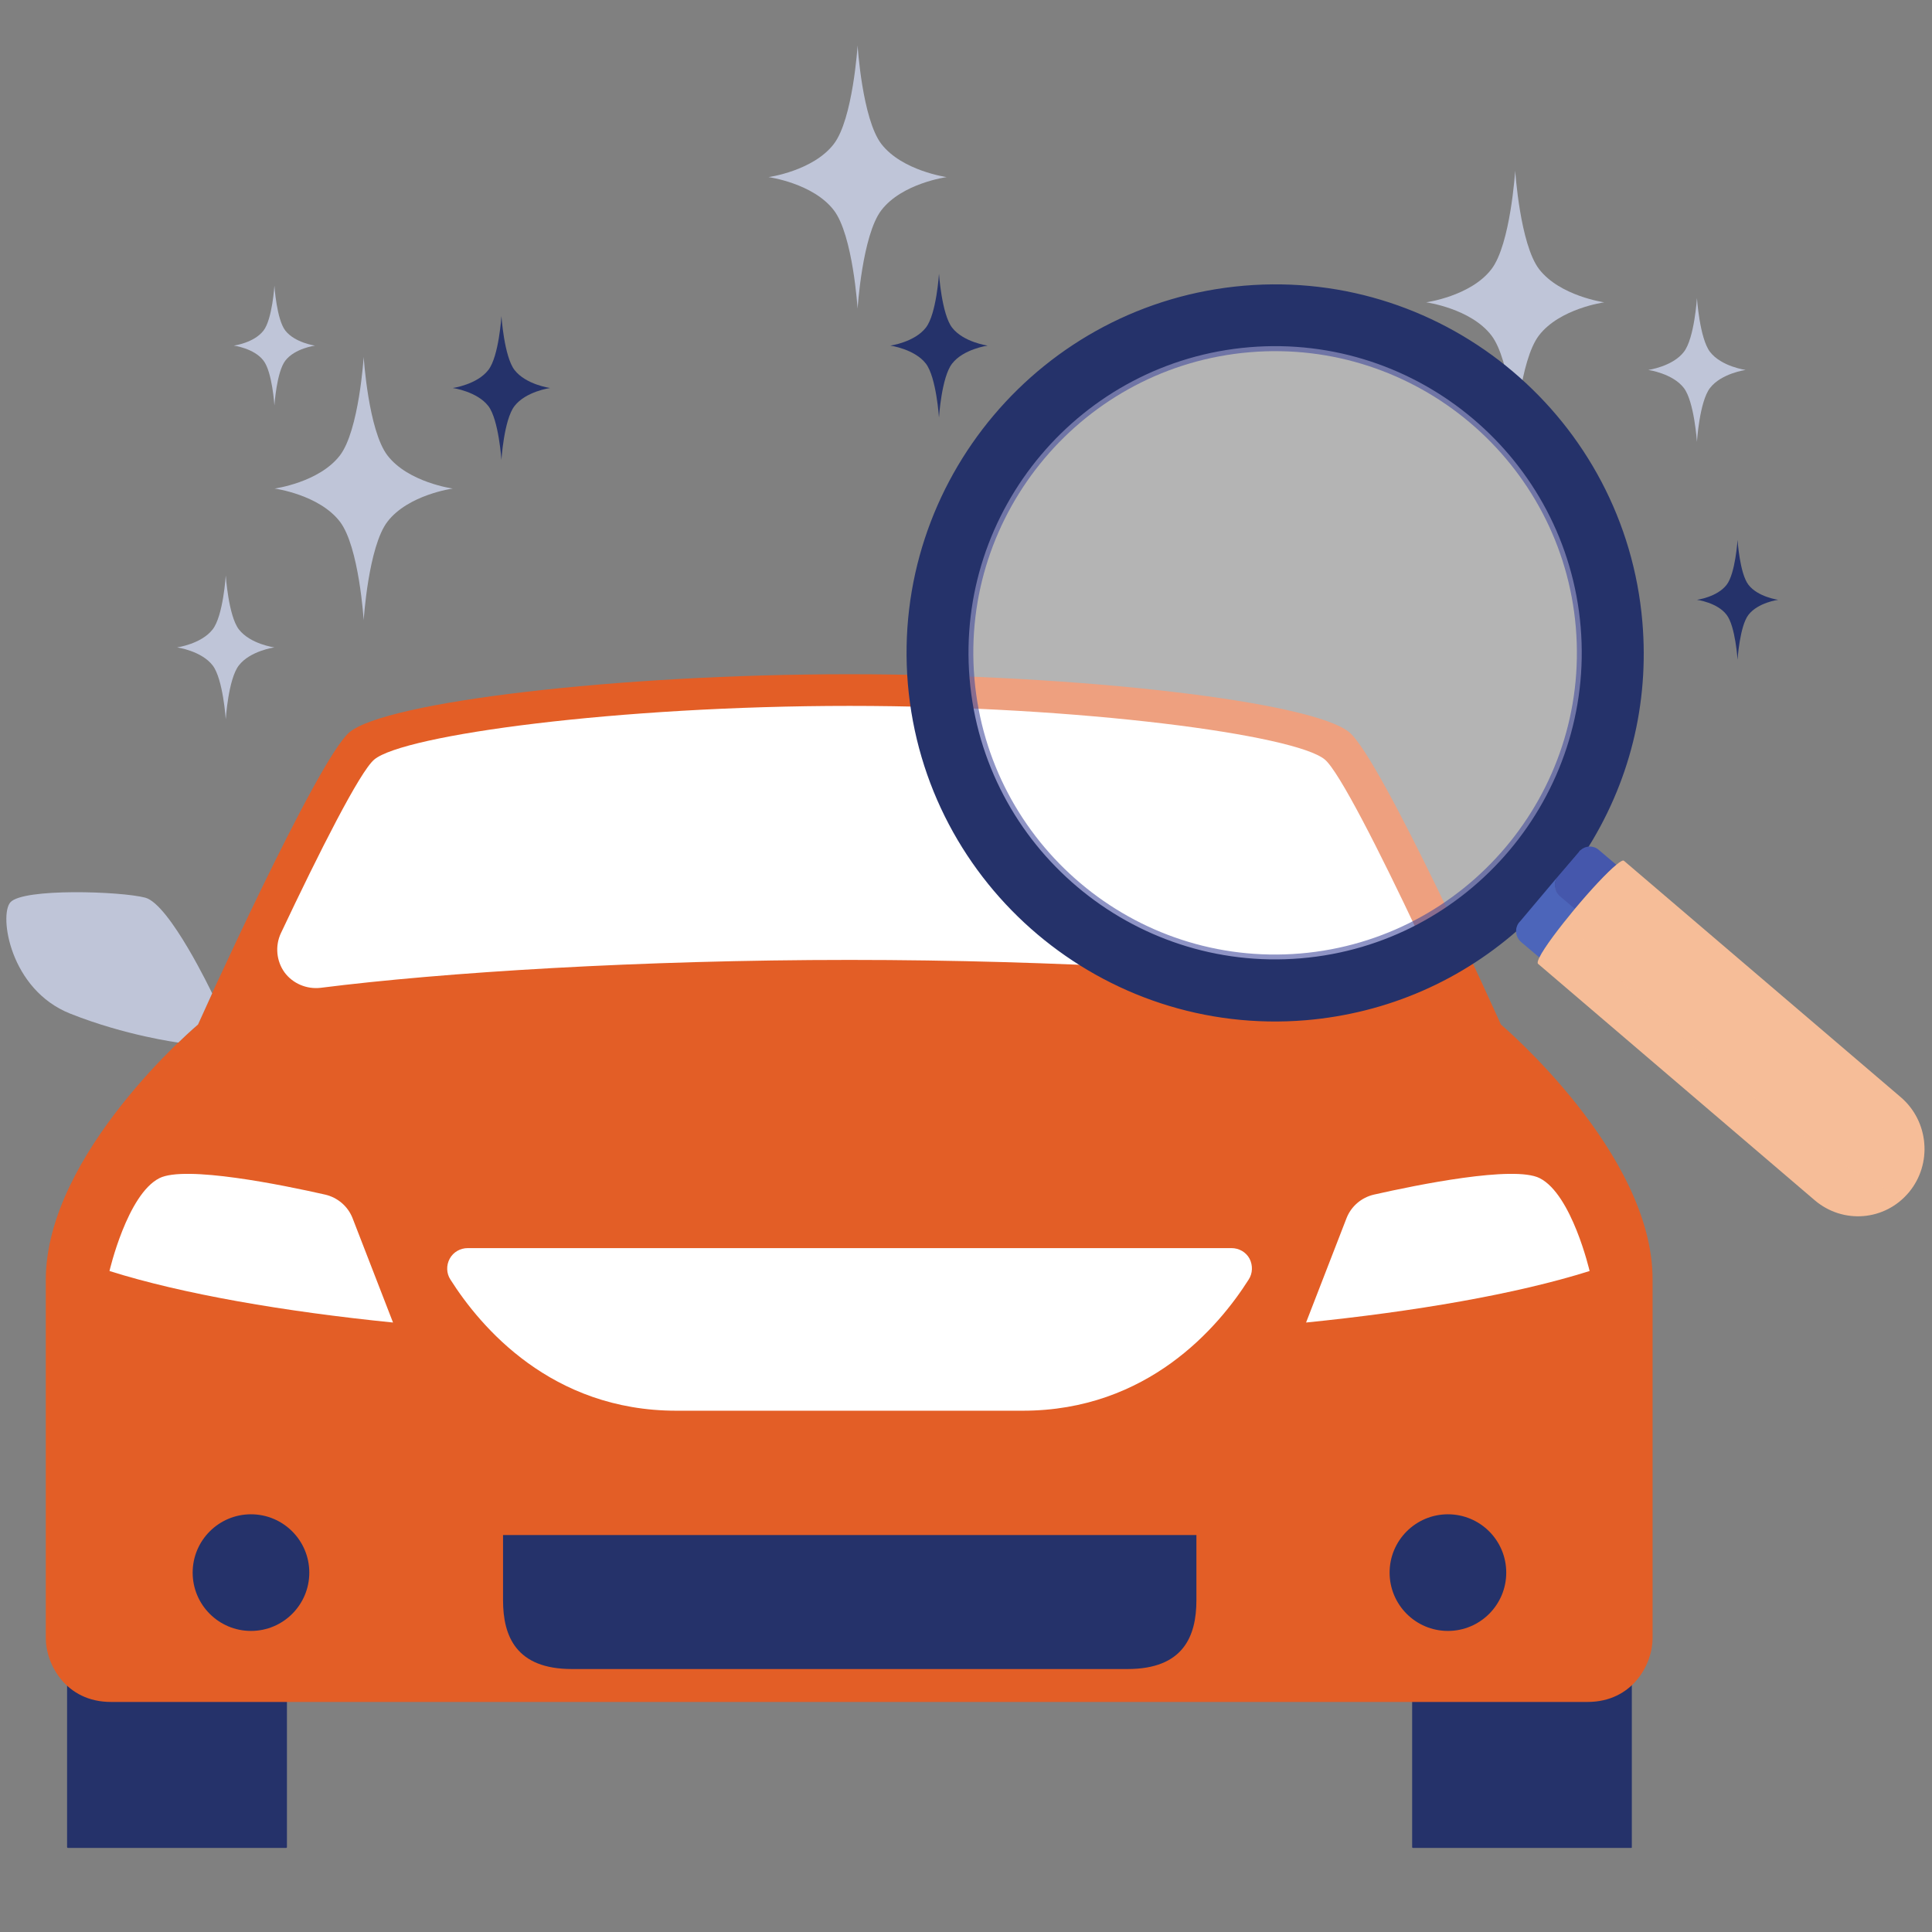 <?xml version="1.0" encoding="utf-8"?>
<!-- Generator: Adobe Illustrator 25.4.1, SVG Export Plug-In . SVG Version: 6.00 Build 0)  -->
<svg version="1.1" id="Layer_1" xmlns="http://www.w3.org/2000/svg" xmlns:xlink="http://www.w3.org/1999/xlink" x="0px" y="0px"
	 viewBox="0 0 1080 1080" style="enable-background:new 0 0 1080 1080;" xml:space="preserve">
<rect x="0" y="0" width="1080" height="1080" fill="#808080" stroke="none"/>
<style type="text/css">
	.st0{fill:#25326A;}
	.st1{fill:#E35E26;}
	.st2{fill:#FFFFFF;}
	.st3{fill:#BFC5D8;}
	.st4{opacity:0.41;fill:#FFFFFF;enable-background:new    ;}
	.st5{opacity:0.58;fill:#3E479B;enable-background:new    ;}
	.st6{fill:none;}
	.st7{fill:#4C65BA;}
	.st8{opacity:0.43;fill:#3E479B;enable-background:new    ;}
	.st9{fill:#F6BD98;}
	.st10{opacity:0.14;fill:#F6BD98;enable-background:new    ;}
</style>
<g id="XMLID_187_">
	<path id="XMLID_258_" class="st0" d="M911.8,1033h-122c-0.2,0-0.4-0.2-0.4-0.4v-109h122.8v108.9
		C912.3,1032.8,912.1,1033,911.8,1033z"/>
	<path id="XMLID_425_" class="st0" d="M38,1033h122c0.2,0,0.4-0.2,0.4-0.4v-109H37.5v108.9C37.5,1032.8,37.7,1033,38,1033z"/>
	<path id="XMLID_314_" class="st1" d="M839,572.7c0,0-66.6-148.4-84.8-163.4c-20.4-16.9-149.1-32.4-279.4-32.4
		s-259.1,15.5-279.4,32.4c-18,15-84.8,163.4-84.8,163.4s-85,71.9-85,142.7c0,52.6,0,186.3,0,200.5c0,14.2,11.1,35.5,36.4,35.5
		s412.7,0,412.7,0s387.4,0,412.7,0s36.4-21.2,36.4-35.5c0-14.2,0-147.8,0-200.5C924.1,644.6,839,572.7,839,572.7z"/>
	<path id="XMLID_260_" class="st2" d="M474.9,536.6c116.4,0,227,6.9,295.8,15.6c7.8,1,15.5-2.3,20.1-8.7c4.6-6.3,5.5-14.7,2-21.8
		c-21.5-45.6-44.2-90.4-52.2-97.1c-16.5-13.8-136.1-30-265.7-30s-249.2,16.2-265.7,30c-8,6.7-30.7,51.6-52.2,97.1
		c-3.3,7.1-2.5,15.5,2,21.8c4.6,6.3,12.4,9.6,20.2,8.7C247.9,543.5,358.5,536.6,474.9,536.6z"/>
	<path id="XMLID_188_" class="st2" d="M730.1,739.3l22.6-58.3c2.6-6.7,8.4-11.6,15.3-13.2c23.8-5.4,78.3-16.5,92.7-9.2
		c18,9.1,27.9,51.9,27.9,51.9C847.8,723.4,790.6,733.2,730.1,739.3z"/>
	<path id="XMLID_185_" class="st0" d="M842,879.1c0,18-14.6,32.6-32.6,32.6c-18,0-32.6-14.6-32.6-32.6c0-18,14.6-32.6,32.6-32.6
		C827.4,846.5,842,861.1,842,879.1z"/>
	<path id="XMLID_428_" class="st3" d="M5.8,504.4c7.1-8,61.7-6.2,75.4-2.6c13.7,3.7,37.4,53.5,37.4,53.5l0,0
		c-4.9,10.7-7.9,17.4-7.9,17.4s-4.4,3.7-11,10.1l0,0c0,0-29.4-3.8-60.5-16.2C5.5,553.2-0.6,511.6,5.8,504.4z"/>
	<path id="XMLID_343_" class="st2" d="M219.7,739.3L197.1,681c-2.6-6.7-8.4-11.6-15.3-13.2c-23.8-5.4-78.3-16.5-92.7-9.2
		c-18,9.1-27.9,51.9-27.9,51.9C102,723.4,159.2,733.2,219.7,739.3z"/>
	<path id="XMLID_261_" class="st0" d="M474.9,858.1H281.2c0,0,0,16.2,0,36.4c0,20.3,7.4,38.5,38.5,38.5s155.3,0,155.3,0
		s124.2,0,155.3,0s38.5-18.2,38.5-38.5c0-20.3,0-36.4,0-36.4H474.9z"/>
	<path id="XMLID_315_" class="st0" d="M107.7,879.1c0,18,14.6,32.6,32.6,32.6s32.6-14.6,32.6-32.6c0-18-14.6-32.6-32.6-32.6
		S107.7,861.1,107.7,879.1z"/>
	<path id="XMLID_426_" class="st2" d="M698.5,703.6c-2-3.7-5.9-5.9-10.1-5.9H474.9l0,0H261.5c-4.2,0-8.1,2.2-10.1,5.9
		c-2,3.7-1.9,8.2,0.4,11.7c16.8,26.5,56.4,73.3,126.3,73.3c17.5,0,96.8,0,96.8,0l0,0c0,0,79.3,0,96.8,0
		c69.9,0,109.5-46.8,126.3-73.3C700.3,711.8,700.4,707.3,698.5,703.6z"/>
</g>
<g id="XMLID_214_">
	<path id="XMLID_803_" class="st3" d="M216.6,254.6c-10.7-13.9-13.3-55.1-13.3-55.1s-2.6,41.2-13.3,55.1
		c-11.6,15.1-36.5,18.5-36.5,18.5s24.9,3.4,36.5,18.5c10.7,13.9,13.3,55.1,13.3,55.1s2.6-41.2,13.3-55.1
		c11.6-15.1,36.5-18.5,36.5-18.5S228.2,269.7,216.6,254.6z"/>
	<path id="XMLID_796_" class="st3" d="M492.7,80.5c-10.7-13.9-13.3-55.1-13.3-55.1s-2.6,41.2-13.3,55.1
		C454.5,95.6,429.6,99,429.6,99s24.9,3.4,36.5,18.5c10.7,13.9,13.3,55.1,13.3,55.1s2.6-41.2,13.3-55.1
		c11.6-15.1,36.5-18.5,36.5-18.5S504.3,95.5,492.7,80.5z"/>
	<path id="XMLID_00000039131320427214564080000013373802733712416699_" class="st3" d="M860.4,150.5C849.7,136.6,847,95.4,847,95.4
		s-2.6,41.2-13.3,55.1c-11.6,15.1-36.5,18.5-36.5,18.5s24.9,3.4,36.5,18.5c10.7,13.9,13.3,55.1,13.3,55.1s2.6-41.2,13.3-55.1
		c11.6-15.1,36.5-18.5,36.5-18.5S872,165.5,860.4,150.5z"/>
	<path id="XMLID_793_" class="st3" d="M955.9,196.7c-5.8-7.6-7.3-30.1-7.3-30.1s-1.4,22.5-7.3,30.1c-6.3,8.2-19.9,10.1-19.9,10.1
		s13.6,1.9,19.9,10.1c5.8,7.6,7.3,30.1,7.3,30.1s1.4-22.5,7.3-30.1c6.3-8.2,19.9-10.1,19.9-10.1S962.2,204.9,955.9,196.7z"/>
	<path id="XMLID_792_" class="st0" d="M532.2,183.1c-5.8-7.6-7.3-30.1-7.3-30.1s-1.4,22.5-7.3,30.1c-6.3,8.2-19.9,10.1-19.9,10.1
		s13.6,1.9,19.9,10.1c5.8,7.6,7.3,30.1,7.3,30.1s1.4-22.5,7.3-30.1c6.3-8.2,19.9-10.1,19.9-10.1S538.5,191.3,532.2,183.1z"/>
	<path id="XMLID_791_" class="st0" d="M287.6,206.8c-5.8-7.6-7.3-30.1-7.3-30.1s-1.4,22.5-7.3,30.1c-6.3,8.2-19.9,10.1-19.9,10.1
		s13.6,1.9,19.9,10.1c5.8,7.6,7.3,30.1,7.3,30.1s1.4-22.5,7.3-30.1c6.3-8.2,19.9-10.1,19.9-10.1S293.9,215,287.6,206.8z"/>
	<path id="XMLID_787_" class="st3" d="M133.5,351.8c-5.8-7.6-7.3-30.1-7.3-30.1s-1.4,22.5-7.3,30.1C112.6,360,99,361.9,99,361.9
		s13.6,1.9,19.9,10.1c5.8,7.6,7.3,30.1,7.3,30.1s1.4-22.5,7.3-30.1c6.3-8.2,19.9-10.1,19.9-10.1S139.9,360.1,133.5,351.8z"/>
	<path id="XMLID_783_" class="st0" d="M977.4,326.9c-4.9-6.3-6.1-25.1-6.1-25.1s-1.2,18.8-6.1,25.1c-5.3,6.9-16.6,8.4-16.6,8.4
		s11.4,1.5,16.6,8.4c4.9,6.3,6.1,25.1,6.1,25.1s1.2-18.8,6.1-25.1c5.3-6.9,16.6-8.4,16.6-8.4S982.6,333.7,977.4,326.9z"/>
	<path id="XMLID_779_" class="st3" d="M159.5,184.8c-4.9-6.3-6.1-25.1-6.1-25.1s-1.2,18.8-6.1,25.1c-5.3,6.9-16.6,8.4-16.6,8.4
		s11.4,1.5,16.6,8.4c4.9,6.3,6.1,25.1,6.1,25.1s1.2-18.8,6.1-25.1c5.3-6.9,16.6-8.4,16.6-8.4S164.8,191.6,159.5,184.8z"/>
</g>
<g>
	<g>
		<ellipse class="st4" cx="712.8" cy="365" rx="174.2" ry="174.2"/>
	</g>
	<path class="st5" d="M727.9,544c-98.8,8.3-185.8-65.2-194.1-164c-8.3-98.8,65.2-185.8,164-194.1s185.8,65.2,194.1,164
		C900.2,448.6,826.6,535.7,727.9,544z M698.6,196.9c-92.7,7.8-161.8,89.6-153.9,182.3S634.3,540.8,726.9,533s161.8-89.5,154-182.2
		S791.3,189.1,698.6,196.9z"/>
	<g>
		<g>
			<circle class="st6" cx="712.8" cy="365" r="174.2"/>
			<g>
				<path class="st0" d="M882.8,475.9c0.3-0.3,0.5-0.5,0.7-0.8c23.5-36.4,35.7-80.7,31.7-127.2C905.9,236.1,807.5,153,695.6,162.4
					S500.7,270.2,510.1,382.1c9.4,111.9,107.7,194.8,219.6,185.4c46.4-3.9,87.8-23.1,119.7-52.2l21.4-25.4L882.8,475.9z
					 M727.4,538.5c-95.9,8.1-180.1-63.1-188.2-159s63.1-180.1,159-188.2s180.1,63.1,188.2,159C894.5,446.2,823.3,530.4,727.4,538.5z
					"/>
				<path class="st0" d="M730.1,570.3c-113.2,9.5-213-74.8-222.6-188c-9.5-113.2,74.8-213,188-222.6s213,74.8,222.6,188
					c3.9,45.8-7.2,90.4-32.2,129l-0.5,0.5c-0.3,0.2-0.4,0.3-0.5,0.4l-33.5,39.7C817.6,548.1,775.6,566.4,730.1,570.3z M696,165.2
					c-110.2,9.3-192.2,106.4-183,216.6c9.3,110.2,106.4,192.2,216.6,183c44.2-3.7,85.1-21.5,117.9-51.5l33.1-39.2
					c0.3-0.3,0.5-0.5,0.7-0.8c24.1-37.5,34.8-80.7,31.1-125.2C903.3,238,806.1,155.9,696,165.2z M727.6,541.3
					c-97.3,8.2-182.9-64.3-191.1-161.4c-8.2-97.2,64.2-183,161.4-191.2c97.3-8.2,182.9,64.3,191.1,161.5S824.9,533.1,727.6,541.3z
					 M698.4,194.1c-94.2,7.9-164.3,91-156.4,185.2c7.9,94.2,91,164.3,185.2,156.4c94.2-7.9,164.3-91,156.4-185.2
					C875.7,256.4,792.6,186.2,698.4,194.1z"/>
			</g>
			<path class="st7" d="M880.5,507.9l-8.5-7.2c-3.2-2.7-3.7-7.7-0.9-11l-21.4,25.4l-0.4,0.4c-2.7,3.2-2.3,8.2,0.9,11l10.4,8.8
				C863.2,529.8,871.5,518.7,880.5,507.9z"/>
			<path class="st7" d="M871,489.9c-2.7,3.2-2.3,8.2,0.9,11l8.5,7.2c8.7-10.4,17.9-20.4,23.2-24.6l-9.9-8.4c-3-2.6-7.3-2.4-10.2,0.2
				c-0.3,0.2-0.6,0.4-0.7,0.8L871,489.9z"/>
			<path class="st8" d="M871,489.9c-2.7,3.2-2.3,8.2,0.9,11l8.5,7.2c8.7-10.4,17.9-20.4,23.2-24.6l-9.9-8.4c-3-2.6-7.3-2.4-10.2,0.2
				c-0.3,0.2-0.6,0.4-0.7,0.8L871,489.9z"/>
			<path class="st9" d="M1062.6,613.4L907.8,481.2c-0.5-0.5-2.1,0.4-4.1,2.1c-5.3,4.3-14.6,14.3-23.2,24.6
				c-8.9,10.7-17.3,21.8-20,27.4c-0.9,1.8-1.2,3-0.7,3.5L1014.5,671c15.8,13.4,39.2,11.5,52.5-4.4
				C1080.3,650.7,1078.3,626.9,1062.6,613.4z"/>
		</g>
		<g>
			<path class="st10" d="M1062.6,613.4L907.8,481.2c-2.1-1.7-17.1,14.2-29.8,29.7c-10.8,13.3,175.8,171.5,189.1,155.6l0,0
				C1080.3,650.7,1078.3,626.9,1062.6,613.4z"/>
		</g>
	</g>
</g>
</svg>
